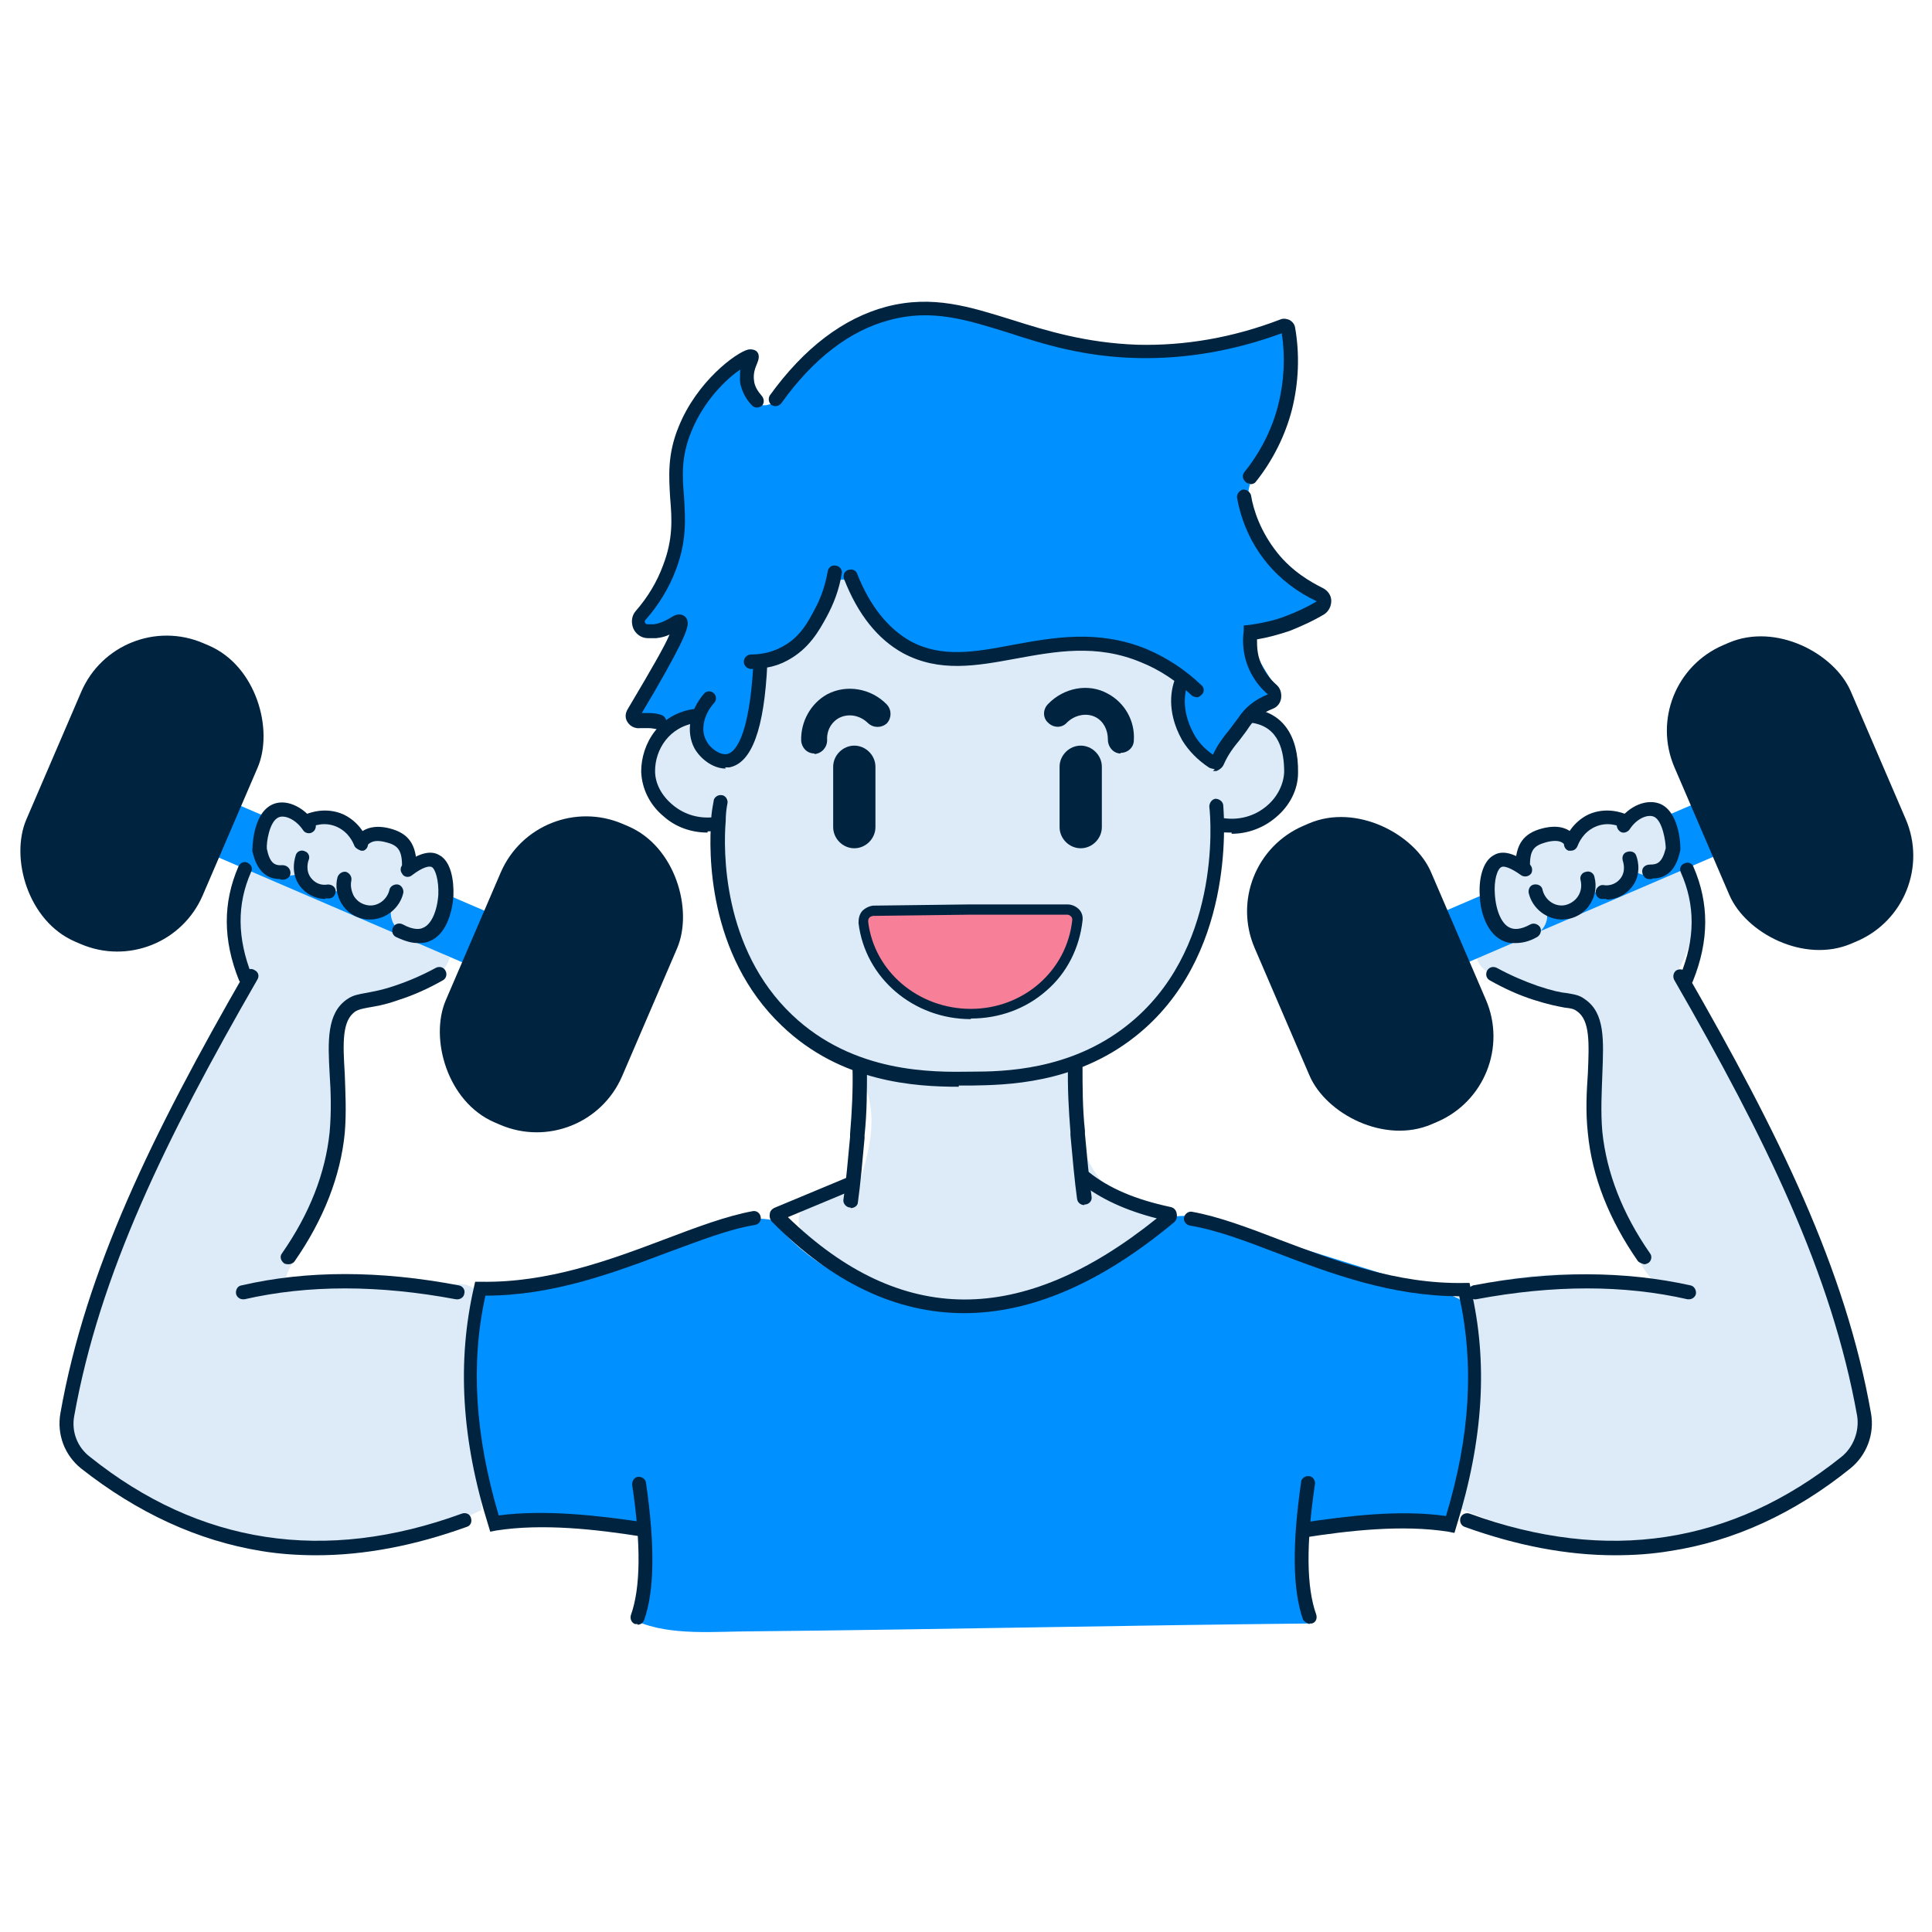 <svg id="Camada_1" xmlns="http://www.w3.org/2000/svg" version="1.1" viewBox="0 0 32 32">
  
  <defs>
    <style>
      .st0 {
        fill: #0090ff;
      }

      .st1 {
        fill: none;
      }

      .st2 {
        fill: #f77f98;
      }

      .st3 {
        fill: #dcebf7;
      }

      .st4 {
        fill: #002440;
      }
    </style>
  </defs>
  <path class="st3" d="M12.07,13.18c-.39,1.35.11,2.91,1.21,3.78.34.27.74.48.96.85.18.3.22.66.18,1s-.15.67-.26,1c-.19-.03-.39-.06-.58,0s-.36.22-.35.42c0,.15.11.28.22.38,1,1,2.61,1.33,3.92.81.76-.3,1.39-.85,1.99-1.39-.53.09-1.05-.27-1.3-.74s-.28-1.03-.25-1.57c1.36-.68,2.32-2.11,2.4-3.63,0-.11.01-.22.08-.3.08-.09.22-.09.33-.12.46-.08.81-.53.8-1s-.41-.88-.87-.93c0,.03-.01.05-.02.08-.21-.99-.97-1.88-1.92-2.21-.69-.24-1.44-.23-2.13-.46-.45-.16-.86-.42-1.33-.5-.66-.12-1.34.14-1.86.57s-.88,1.01-1.19,1.6c-.17.34-.33.69-.6.95-.19.18-.42.32-.57.53-.21.29-.22.71-.02,1.01s.58.46.93.39c.04-.13.19-.4.23-.53Z"></path>
  <path class="st3" d="M7.45,15.87c-.12.34-.51.5-.85.6-.35.1-.74.2-.93.51-.22.34-.11.79-.06,1.19.15,1.24-.4,2.54-1.39,3.29,1.18-.34,2.46-.33,3.63.04-.01,1.17.03,2.34.13,3.51-1.84.89-4.11.82-5.89-.18-.38-.21-.76-.49-.9-.91-.13-.37-.03-.78.07-1.16.64-2.33,1.62-4.57,2.91-6.61-.31-.53-.32-1.23-.02-1.76.54.2,1.12.43,1.72.7.57.26,1.11.52,1.6.78Z"></path>
  <path class="st3" d="M24.53,15.76c.12.34.51.5.85.6.35.1.74.2.93.51.22.34.11.79.06,1.19-.15,1.24.4,2.54,1.39,3.29-1.18-.34-2.46-.33-3.63.04.01,1.17-.03,2.34-.13,3.51,1.84.89,4.11.82,5.89-.18.38-.21.76-.49.9-.91.13-.37.03-.78-.07-1.16-.64-2.33-1.62-4.57-2.91-6.61.31-.53.32-1.23.02-1.76-.54.2-1.12.43-1.72.7-.57.26-1.11.52-1.6.78Z"></path>
  <path class="st3" d="M27.45,21.29s.02.03.04.04c.06.06.14.13.21.1.08-.03.1-.12.1-.2,0-.19-.05-.37-.15-.53-.07-.1-.25-.35-.39-.27-.13.07-.17.31-.12.43.07.16.2.31.32.44Z"></path>
  <path class="st1" d="M27.22,21.02c-.18.04-.32.2-.34.38,0,.08,0,.16.06.22.06.07.16.08.25.09.08,0,.16.02.25,0,.2-.03.36-.24.29-.44-.06-.19-.34-.29-.52-.25Z"></path>
  <path class="st3" d="M4.93,20.37c0-.1-.02-.2-.07-.28s-.13-.16-.23-.17c-.12-.02-.24.04-.34.11-.18.11-.36.22-.52.36s-.28.33-.32.53c-.03.19,0,.38.06.55.06.18.15.35.31.46.2.14.49.14.69,0,.24-.18.23-.42.22-.69,0-.14.08-.25.13-.37.06-.16.08-.33.07-.49Z"></path>
  <path class="st3" d="M7.41,21.29c.08-.01.17-.03.25-.02s.17.04.22.11c.08.11.05.26.02.39-.04.19-.09.37-.13.56-.02.08-.04.17-.12.22-.1.06-.24,0-.32-.08-.24-.22-.33-.59-.22-.9.04-.11.19-.26.3-.28Z"></path>
  <path class="st3" d="M25.57,16.41c.07.02.15.04.22.03s.15-.04.19-.11c-.23-.15-.45-.31-.68-.46-.17-.11-.35-.23-.56-.22-.16,0-.33.06-.27.25.1.32.82.44,1.1.51Z"></path>
  <path class="st0" d="M11.76,11.5c-.16.21-.28.47-.23.72s.34.47.58.37c.22-.09.29-.36.33-.59.06-.34.12-.68.19-1.02.5-.18.91-.6,1.09-1.1.04-.12.1-.27.23-.28.13,0,.2.13.26.25.22.46.63.82,1.1.99s1.02.15,1.48-.06c-.02-.02-.04-.04-.06-.06.47-.01.95-.03,1.41,0,.27.02.54.05.8.13s.51.22.68.44c-.09.03-.11.14-.11.24,0,.44.26.87.65,1.08.17-.36.42-.67.73-.91.08-.06.18-.13.2-.24.02-.11-.04-.21-.1-.3-.07-.11-.14-.23-.18-.35-.04-.12-.05-.24-.04-.37.36-.05.7-.2,1.01-.39.07-.04.14-.1.13-.18,0-.05-.05-.08-.09-.11-.22-.16-.44-.31-.65-.47-.01.02-.02.04-.03.07-.09-.18-.19-.34-.28-.52-.09-.18-.19-.37-.19-.57-.01-.32.2-.61.35-.89.32-.59.44-1.29.33-1.95-.1-.03-.22-.02-.31.05-.56.38-1.37.26-2.05.27s-1.37-.08-2.01-.33c0,.02-.01.03-.02.05-.17-.04-.35-.06-.52-.09-.37-.08-.74-.16-1.12-.2-.2-.03-.41-.04-.61,0-.38.07-.7.33-1,.57-.28.23-.47.55-.74.8-.1.09-.22.18-.35.16-.09-.01-.16-.08-.2-.17s-.04-.18-.03-.27c0-.04.01-.08,0-.12s-.03-.08-.07-.1c-.05-.02-.1,0-.14.03-.12.08-.23.17-.32.28-.38.46-.58,1.06-.6,1.65-.01.31.03.62,0,.92-.04.41-.21.8-.47,1.12-.05.05-.09.11-.12.17s-.02.15.04.19c.05.04.13.03.19.02.12-.02.24-.04.36-.06-.04.11-.07.23-.11.34l.02.02c-.24.26-.46.57-.6.9-.03.06-.05.13-.03.2.02.08.11.13.19.15.19.06.4.02.57-.07s.35-.25.45-.41Z"></path>
  <path class="st0" d="M10.55,26.83l.17-.93c.03-.16.06-.34-.04-.48-.12-.17-.35-.19-.56-.19-.48,0-.95,0-1.43,0-.17,0-.35,0-.48-.12-.1-.09-.15-.22-.19-.34-.33-1.09-.35-2.27-.06-3.37.95-.01,1.89-.22,2.76-.61.33-.15.66-.33,1-.45s.72-.2,1.08-.13c.65.82,1.73,1.32,2.77,1.43s2.11-.21,2.91-.87c.3-.25.59-.56.98-.62.26-.04.53.04.79.12,1.22.38,2.44.76,3.65,1.14.13.04.27.09.37.18.18.17.2.45.2.71-.01.96-.13,1.91-.35,2.84-.49.09-.99.04-1.48.04-.11,0-.22,0-.32,0-.12,0-.26.12-.38.12s-.24-.09-.32,0c-.08.09-.08.22-.07.34.01.25.03.5.06.75.02.17.05.34.09.5-3.07.03-6.17.1-9.24.13-.61,0-1.36.08-1.92-.17Z"></path>
  <path class="st2" d="M15.12,16.53c.45.32.95.38,1.48.21s.92-.53,1.16-1.02c.06-.13.17-.37.11-.5-.09-.18-.32-.12-.53-.13-.71-.04-1.42-.04-2.12-.01-.22,0-.69-.13-.85.07-.15.18.04.55.11.73.12.28.39.47.64.65Z"></path>
  <path class="st4" d="M15.88,18c-.72,0-1.95-.07-2.93-1.01-1.24-1.18-1.21-2.9-1.17-3.4,0-.11.02-.21.04-.32,0-.06.07-.11.13-.1.06,0,.11.07.1.13-.02.1-.03.2-.03.3-.04.47-.06,2.11,1.1,3.21,1.02.97,2.33.95,2.97.94.53,0,1.63-.02,2.57-.76,1.56-1.22,1.4-3.39,1.37-3.63,0-.06.04-.12.1-.13.06,0,.12.04.13.1.02.26.19,2.54-1.46,3.84-1,.79-2.15.8-2.71.81-.06,0-.13,0-.21,0Z"></path>
  <path class="st4" d="M11.72,13.79c-.27,0-.53-.09-.73-.27-.23-.19-.36-.46-.37-.74,0-.46.3-.97.9-1.04.06,0,.12.04.13.1,0,.06-.04.12-.1.13-.47.06-.7.45-.7.8,0,.21.11.41.29.56.2.17.46.24.72.2.06,0,.12.03.13.1,0,.06-.03.12-.1.13-.06,0-.12.01-.17.01Z"></path>
  <path class="st4" d="M20.4,13.79c-.06,0-.12,0-.17-.01-.06,0-.11-.07-.1-.13,0-.06.07-.11.13-.1.26.04.52-.03.72-.2.18-.15.28-.36.29-.56,0-.34-.08-.76-.55-.82-.06,0-.11-.07-.1-.13,0-.06.07-.11.13-.1.49.06.76.44.75,1.06,0,.28-.14.55-.37.74-.2.17-.46.27-.73.27Z"></path>
  <path class="st4" d="M12.02,12.73c-.21,0-.42-.16-.52-.34-.14-.27-.08-.62.16-.9.04-.05.12-.05.16-.01.05.04.05.12.01.16-.18.2-.23.46-.13.63.07.14.24.24.34.22.11-.02.37-.21.44-1.52,0-.06.06-.11.12-.11.06,0,.11.06.11.12-.05,1.1-.26,1.66-.63,1.73-.02,0-.05,0-.07,0Z"></path>
  <path class="st4" d="M12.44,11.08h0c-.06,0-.12-.05-.12-.12,0-.06.05-.12.12-.12,0,0,0,0,0,0,.18,0,.35-.04.5-.12.3-.15.44-.41.55-.62.11-.2.18-.41.22-.64.01-.06.07-.11.14-.09.06.01.11.07.09.14-.04.25-.13.49-.25.71-.12.22-.29.53-.65.72-.18.1-.39.14-.61.14Z"></path>
  <path class="st4" d="M19.82,11.55s-.06-.01-.08-.03c-.25-.24-.54-.43-.84-.55-.74-.31-1.42-.18-2.08-.06-.65.12-1.26.23-1.86-.09-.42-.23-.75-.64-.98-1.23-.02-.06,0-.13.07-.15.06-.02.13,0,.15.07.21.53.51.9.88,1.11.52.28,1.07.18,1.7.06.66-.12,1.4-.26,2.21.07.33.14.64.34.91.6.05.04.05.12,0,.16-.02.02-.05.04-.08.04Z"></path>
  <path class="st4" d="M20.12,12.74s-.07-.01-.1-.03c-.18-.12-.33-.27-.44-.45-.28-.5-.17-.89-.11-1.03.02-.06.09-.09.15-.06.06.02.09.09.06.15-.05.11-.13.42.09.83.09.17.22.28.32.35.08-.17.17-.29.27-.41.05-.07.1-.13.15-.2.11-.17.27-.3.49-.39-.12-.1-.21-.22-.28-.35-.15-.29-.14-.56-.12-.7v-.09s.1-.01.1-.01c.2-.03.4-.07.58-.14.19-.07.36-.15.53-.25,0,0,0,0,0,0,0,0,0,0,0,0-.32-.15-.61-.37-.83-.64-.32-.39-.44-.8-.49-1.07-.01-.06.03-.12.09-.14.06-.01.12.03.14.09.04.25.16.61.44.96.25.31.55.48.75.58.08.04.14.12.14.21,0,.09-.04.17-.11.22-.18.11-.38.2-.58.28-.18.06-.36.11-.54.14,0,.12,0,.29.1.47.06.11.13.2.22.28.06.05.09.13.08.22-.01.08-.06.15-.14.18-.18.07-.31.18-.39.3-.05.08-.11.15-.16.22-.1.12-.19.24-.26.4-.02.05-.07.09-.12.11-.02,0-.04,0-.06,0ZM20.14,12.51h0,0Z"></path>
  <path class="st4" d="M20.7,8.01s-.05,0-.07-.03c-.05-.04-.06-.11-.02-.16.26-.32.46-.71.56-1.11.1-.39.12-.8.06-1.19-.79.29-1.6.43-2.4.41-.88-.02-1.55-.23-2.13-.42-.68-.21-1.26-.4-1.96-.21-.66.17-1.27.64-1.8,1.38-.04.05-.11.06-.16.03-.05-.04-.06-.11-.03-.16.57-.79,1.22-1.28,1.93-1.47.77-.2,1.38,0,2.09.22.57.18,1.22.38,2.07.41.79.02,1.59-.12,2.37-.42.05-.02.1-.01.15.01.05.03.08.07.09.12.08.45.06.92-.05,1.36-.11.43-.32.85-.6,1.2-.02.03-.06.04-.09.04Z"></path>
  <path class="st4" d="M10.92,12.08s-.02,0-.03,0c-.05-.01-.1-.02-.15-.02-.04,0-.08,0-.13,0-.08.01-.16-.02-.21-.09-.05-.07-.05-.15,0-.23.41-.69.61-1.04.69-1.23-.06.03-.13.05-.22.06-.04,0-.09,0-.14,0-.11,0-.2-.07-.24-.16-.04-.1-.03-.21.04-.29.2-.23.35-.48.45-.75.17-.44.15-.77.12-1.12-.02-.35-.05-.72.14-1.18.3-.75.95-1.23,1.15-1.28.05-.01.1,0,.13.02.08.06.04.16.02.21-.03.07-.07.17-.05.29.01.09.06.17.13.25.04.05.04.12,0,.16-.05.04-.12.04-.16,0-.11-.11-.17-.24-.2-.37-.01-.09,0-.16,0-.23-.23.16-.6.51-.81,1.03-.17.41-.15.74-.12,1.08.02.36.05.73-.14,1.22-.11.29-.28.57-.5.82-.02.02-.01.04,0,.05,0,.01.01.02.04.02.03,0,.07,0,.1,0,.13-.02.21-.07.28-.11.06-.04.14-.08.22-.03.11.08.06.22-.07.49-.12.24-.33.62-.63,1.12.04,0,.08,0,.12,0,.07,0,.14.01.2.03.06.02.1.08.08.14-.01.05-.06.09-.11.09Z"></path>
  <path class="st4" d="M16.08,16.88c-.95,0-1.75-.68-1.86-1.59,0-.07.01-.14.06-.2.05-.05.11-.08.18-.09l1.61-.02h1.61c.07,0,.14.03.19.08.05.05.07.12.06.19-.05.45-.26.87-.6,1.16-.34.3-.78.46-1.25.46ZM16.07,15.15l-1.61.02s-.05.01-.06.03c-.02.02-.02.04-.02.07.1.82.83,1.44,1.7,1.44s1.59-.63,1.68-1.47c0-.02,0-.04-.02-.06-.02-.02-.04-.03-.06-.03h-1.61Z"></path>
  <g>
    <path class="st4" d="M13.49,12.48c-.12,0-.21-.09-.22-.21-.01-.32.16-.62.43-.77.32-.17.73-.1.99.17.08.09.08.22,0,.31-.09.08-.22.08-.31,0-.13-.13-.32-.17-.48-.09-.13.07-.21.21-.2.37,0,.12-.09.22-.21.23,0,0,0,0,0,0Z"></path>
    <path class="st4" d="M18.56,12.48s0,0,0,0c-.12,0-.21-.11-.21-.23,0-.16-.07-.3-.2-.37-.15-.08-.35-.04-.48.09-.08.09-.22.09-.31,0-.09-.08-.09-.22,0-.31.26-.27.67-.35.99-.17.28.15.45.45.43.77,0,.12-.1.21-.22.21Z"></path>
  </g>
  <g>
    <path class="st4" d="M17.96,19.96c-.06,0-.11-.04-.12-.1-.04-.28-.08-.73-.11-1.06v-.05c-.03-.37-.05-.75-.04-1.12,0-.06.05-.12.12-.12h0c.06,0,.12.05.12.12,0,.37,0,.73.04,1.1v.05c.03.33.07.77.11,1.04.01.06-.03.12-.1.13,0,0-.01,0-.02,0Z"></path>
    <path class="st4" d="M14.09,20s-.01,0-.02,0c-.06-.01-.11-.07-.1-.13.04-.27.08-.71.11-1.04v-.05c.03-.36.05-.73.04-1.1,0-.06.05-.12.12-.12h0c.06,0,.12.05.12.12,0,.37,0,.75-.04,1.12v.05c-.03.33-.07.78-.11,1.06,0,.06-.06.1-.12.1Z"></path>
  </g>
  <path class="st4" d="M15.97,21.75c-1.12,0-2.18-.5-3.18-1.51-.03-.03-.05-.08-.04-.13,0-.05.04-.09.09-.11l1.2-.5c.06-.02.13,0,.15.06.02.06,0,.13-.06.15l-1.08.45c1.87,1.81,3.87,1.82,6.11.02-.51-.13-.93-.32-1.27-.59-.05-.04-.06-.11-.02-.16.04-.05.11-.06.16-.02.35.28.79.46,1.35.58.06.01.1.05.11.11.01.06,0,.11-.05.15-1.2,1-2.36,1.5-3.47,1.5Z"></path>
  <path class="st4" d="M10.65,25.45s-.01,0-.02,0c-.76-.12-1.64-.22-2.41-.1l-.1.02-.03-.1c-.45-1.43-.52-2.73-.24-3.95l.02-.09h.09c1.12.02,2.14-.36,3.04-.7.53-.2,1.03-.39,1.47-.47.06-.01.12.03.13.1.01.06-.03.12-.1.13-.43.07-.91.26-1.43.45-.9.34-1.91.72-3.03.72h0c-.25,1.13-.17,2.32.22,3.64.77-.1,1.63,0,2.38.11.06,0,.11.07.1.13,0,.06-.06.1-.12.1Z"></path>
  <path class="st4" d="M10.56,26.9s-.03,0-.04,0c-.06-.02-.09-.09-.07-.15.16-.45.17-1.16.02-2.16,0-.06.03-.12.1-.13.06,0,.12.03.13.1.15,1.04.14,1.79-.03,2.27-.02.05-.06.08-.11.08Z"></path>
  <path class="st4" d="M21.59,25.45c-.06,0-.11-.04-.12-.1,0-.06.03-.12.1-.13.75-.11,1.61-.22,2.38-.11.4-1.32.47-2.51.22-3.64h0c-1.13,0-2.14-.38-3.03-.72-.52-.2-1-.38-1.43-.45-.06-.01-.11-.07-.1-.13.01-.06.07-.11.13-.1.45.08.95.27,1.47.47.9.34,1.92.73,3.04.71h.09s.02.09.02.09c.29,1.22.21,2.51-.24,3.95l-.03.1-.1-.02c-.76-.12-1.65-.02-2.41.1,0,0-.01,0-.02,0Z"></path>
  <path class="st4" d="M21.69,26.9s-.09-.03-.11-.08c-.17-.49-.18-1.23-.03-2.27,0-.06.07-.11.13-.1.06,0,.11.07.1.13-.15,1.01-.14,1.71.02,2.16.02.06,0,.13-.07.15-.01,0-.03,0-.04,0Z"></path>
  <g>
    <g>
      <rect class="st0" x="23.62" y="14.11" width="5.39" height=".93" transform="translate(-3.62 11.58) rotate(-23.27)"></rect>
      <g>
        <rect class="st4" x="21.11" y="13.44" width="3.18" height="5.38" rx="1.54" ry="1.54" transform="translate(-4.53 10.28) rotate(-23.27)"></rect>
        <rect class="st4" x="28.06" y="10.45" width="3.18" height="5.38" rx="1.54" ry="1.54" transform="translate(-2.78 12.78) rotate(-23.27)"></rect>
      </g>
    </g>
    <path class="st3" d="M26.82,13.65c.06-.22.32-.34.53-.28s.37.27.41.49c.03.19-.02.39-.16.52s-.37.16-.52.05c-.04.15-.15.27-.29.34s-.31.05-.44-.02c-.04.15-.15.27-.29.34s-.3.07-.44.02c.04.19-.11.38-.3.42s-.38-.05-.5-.2-.17-.34-.18-.53c0-.12,0-.25.06-.36s.17-.2.29-.2.25.09.26.21c-.04-.13,0-.28.08-.39s.21-.18.35-.18c.12,0,.25.05.36,0,.09-.04.14-.13.21-.2.14-.13.41-.09.58-.01Z"></path>
    <path class="st4" d="M27.98,21.52s-.02,0-.03,0c-1.05-.24-2.22-.24-3.5,0-.06.01-.12-.03-.14-.09-.01-.06.03-.12.09-.14,1.31-.25,2.52-.24,3.6,0,.06.01.1.08.09.14-.01.05-.06.09-.11.09Z"></path>
    <path class="st4" d="M26.75,25.76c-.8,0-1.63-.16-2.49-.47-.06-.02-.09-.09-.07-.15.02-.06.09-.09.15-.07,2.28.83,4.35.51,6.16-.94.2-.16.3-.43.26-.68-.42-2.35-1.51-4.58-3.03-7.22-.03-.06-.01-.13.04-.16.06-.03.13-.01.16.04,1.53,2.66,2.64,4.91,3.06,7.3.06.34-.07.69-.34.91-.93.75-1.94,1.21-2.99,1.37-.3.05-.6.07-.92.07Z"></path>
    <path class="st4" d="M27.23,20.94s-.07-.02-.1-.05c-.48-.69-.76-1.4-.83-2.12-.04-.36-.02-.7,0-.99.02-.49.04-.88-.18-1.03-.05-.04-.1-.05-.2-.06-.11-.02-.27-.05-.52-.13-.25-.08-.49-.19-.72-.32-.06-.03-.08-.1-.05-.16.03-.06.1-.08.16-.05.22.12.45.22.68.3.24.08.38.11.49.12.11.02.2.03.29.1.34.23.31.69.29,1.24-.01.29-.03.62,0,.96.07.67.33,1.35.79,2.01.04.05.02.13-.03.16-.02.01-.04.02-.07.02Z"></path>
    <path class="st4" d="M27.93,16.31s-.03,0-.04,0c-.06-.02-.09-.09-.06-.15.25-.61.25-1.17.01-1.71-.03-.06,0-.13.06-.15.06-.03.13,0,.15.06.26.6.26,1.22-.01,1.89-.02.05-.06.07-.11.07Z"></path>
    <path class="st4" d="M25.08,15.62c-.07,0-.13-.01-.17-.03-.27-.11-.39-.46-.4-.75-.02-.26.04-.58.24-.68.14-.08.33-.03.58.15.05.04.06.11.03.16-.04.05-.11.06-.16.03-.18-.13-.29-.16-.33-.14-.07.03-.13.22-.11.46.02.28.12.5.26.55.05.02.15.04.33-.06.06-.03.13,0,.16.05.03.06,0,.13-.05.16-.14.08-.26.1-.36.1Z"></path>
    <path class="st4" d="M25.87,15.23c-.25,0-.49-.18-.55-.44-.01-.06.02-.13.09-.14.06-.01.13.02.14.09.04.17.21.29.38.25.08-.02.16-.07.21-.15.05-.08.06-.17.04-.26-.02-.06.02-.13.09-.14.06-.02.13.02.14.09.04.15.01.31-.07.44-.08.13-.21.22-.36.25-.04,0-.07.01-.11.01Z"></path>
    <path class="st4" d="M26.61,14.89s-.06,0-.08,0c-.06,0-.11-.07-.1-.13.01-.06.07-.11.13-.1.11.02.22-.03.28-.11.1-.13.04-.28.04-.29-.02-.06,0-.13.07-.15.06-.02.13,0,.15.06.04.1.08.33-.07.52-.1.13-.26.21-.42.21Z"></path>
    <path class="st4" d="M27.36,14.56s-.03,0-.05,0c-.06,0-.11-.06-.11-.13s.06-.11.13-.11c.12,0,.2-.03.26-.27,0-.1-.05-.45-.19-.52-.1-.05-.29.02-.41.21-.04.05-.11.07-.16.03-.05-.04-.07-.11-.03-.16.18-.27.49-.39.71-.29.32.15.33.73.32.77-.03.12-.1.46-.46.46ZM27.59,14.05s0,0,0,0c0,0,0,0,0,0Z"></path>
    <path class="st4" d="M26.02,14.09s-.02,0-.04,0c-.06-.02-.09-.09-.07-.15.02-.07.13-.32.4-.45.29-.13.56-.03.63,0,.06.03.08.1.06.15-.03.06-.1.08-.15.06-.04-.02-.23-.1-.44,0-.19.09-.26.26-.28.31-.02.05-.06.08-.11.08Z"></path>
    <path class="st4" d="M25.22,14.48c-.06,0-.12-.05-.12-.12,0-.37.13-.56.45-.64.24-.06.43-.02.55.14h0s.04.12,0,.16c-.04.05-.12.05-.16,0,0,0-.01-.01-.02-.02-.02-.03-.08-.11-.31-.05-.22.06-.27.14-.27.41,0,.06-.05.12-.12.12h0ZM26.09,13.86s0,0,0,0c0,0,0,0,0,0Z"></path>
  </g>
  <g>
    <g>
      <rect class="st0" x="2.99" y="14.11" width="5.39" height=".93" transform="translate(5.15 30.22) rotate(-156.73)"></rect>
      <g>
        <rect class="st4" x="7.71" y="13.44" width="3.18" height="5.38" rx="1.54" ry="1.54" transform="translate(11.47 34.63) rotate(-156.73)"></rect>
        <rect class="st4" x=".75" y="10.45" width="3.18" height="5.38" rx="1.54" ry="1.54" transform="translate(-.69 26.14) rotate(-156.73)"></rect>
      </g>
    </g>
    <path class="st3" d="M4.88,13.39c-.12-.04-.26,0-.36.07s-.16.2-.2.32c-.05.19-.02.41.11.56s.36.21.54.12c.13.23.43.35.69.29.06.18.22.32.4.35s.38-.05.49-.2c-.11.13-.1.33.01.46s.3.16.46.11.28-.19.34-.34.06-.33.03-.49c-.03-.15-.1-.3-.23-.38s-.32-.07-.41.05c.04-.1.03-.21-.03-.3s-.14-.16-.24-.19c-.16-.06-.35-.03-.49.08-.08-.15-.22-.26-.38-.31-.16-.04-.3.04-.45.02-.13-.02-.17-.17-.29-.21Z"></path>
    <path class="st4" d="M4.02,21.52c-.05,0-.1-.04-.11-.09-.01-.06.02-.13.09-.14,1.08-.25,2.29-.25,3.6,0,.06.01.11.07.09.14-.01.06-.07.1-.14.09-1.28-.24-2.45-.24-3.5,0,0,0-.02,0-.03,0Z"></path>
    <path class="st4" d="M5.25,25.76c-.31,0-.62-.02-.92-.07-1.05-.17-2.05-.63-2.99-1.37-.27-.22-.4-.56-.34-.91.42-2.38,1.53-4.64,3.06-7.3.03-.06.1-.08.16-.04.06.03.08.1.04.16-1.52,2.64-2.61,4.87-3.03,7.22-.05.26.05.52.26.68,1.81,1.45,3.89,1.77,6.16.94.06-.02.13,0,.15.07.02.06,0,.13-.07.15-.86.31-1.69.47-2.49.47Z"></path>
    <path class="st4" d="M4.77,20.94s-.05,0-.07-.02c-.05-.04-.07-.11-.03-.16.46-.66.72-1.33.79-2.01.03-.34.02-.67,0-.96-.03-.54-.05-1.01.29-1.24.1-.07.19-.08.29-.1.1-.02.25-.04.49-.12.24-.08.47-.18.69-.3.06-.03.13-.01.16.05.03.06.01.13-.05.16-.23.13-.47.24-.72.32-.25.09-.41.11-.52.13-.1.02-.15.03-.2.06-.23.15-.21.54-.18,1.03.01.3.03.64,0,.99-.07.71-.35,1.43-.83,2.12-.02.03-.06.05-.1.05Z"></path>
    <path class="st4" d="M4.07,16.31s-.09-.03-.11-.07c-.27-.67-.27-1.29-.01-1.89.03-.06.09-.09.15-.06.06.03.09.09.06.15-.24.54-.23,1.1.01,1.71.02.06,0,.13-.06.15-.01,0-.03,0-.04,0Z"></path>
    <path class="st4" d="M6.92,15.62c-.1,0-.21-.03-.36-.1-.06-.03-.08-.1-.05-.16.03-.06.1-.08.16-.05.18.1.29.08.33.06.14-.05.24-.27.26-.55.01-.24-.05-.43-.11-.46-.04-.02-.15,0-.33.14-.05.04-.13.03-.16-.03-.04-.05-.03-.13.03-.16.25-.18.44-.23.58-.15.2.1.25.42.24.68-.02.29-.13.65-.4.75-.04.02-.1.03-.17.03Z"></path>
    <path class="st4" d="M6.13,15.23s-.07,0-.11-.01c-.15-.03-.28-.12-.36-.25-.08-.13-.11-.29-.07-.44.02-.06.08-.1.14-.09.06.02.1.08.09.14-.02.09,0,.18.04.26.05.08.12.13.21.15.17.04.34-.08.38-.25.01-.06.08-.1.14-.09.06.01.1.08.09.14-.06.26-.3.44-.55.44Z"></path>
    <path class="st4" d="M5.39,14.89c-.16,0-.32-.08-.42-.21-.18-.24-.07-.51-.07-.52.02-.06.09-.09.15-.06.06.02.09.09.06.15,0,0-.06.16.04.29.07.09.17.13.28.11.06,0,.12.03.13.1,0,.06-.03.12-.1.13-.03,0-.06,0-.08,0Z"></path>
    <path class="st4" d="M4.64,14.56c-.36,0-.43-.35-.46-.46,0-.04,0-.61.32-.77.22-.11.52.02.71.29.04.05.02.13-.03.16-.05.04-.13.02-.16-.03-.12-.18-.31-.26-.41-.21-.15.07-.2.42-.19.52.05.24.13.28.26.27.06,0,.12.04.13.11s-.04.12-.11.13c-.02,0-.03,0-.05,0ZM4.41,14.05s0,0,0,0c0,0,0,0,0,0Z"></path>
    <path class="st4" d="M5.98,14.09s-.09-.03-.11-.08c-.02-.05-.09-.22-.28-.31-.21-.1-.4-.02-.44,0-.06.03-.13,0-.15-.06-.03-.06,0-.13.06-.15.07-.03.34-.13.63,0,.27.13.38.37.4.45.02.06-.01.13-.07.15-.01,0-.02,0-.04,0Z"></path>
    <path class="st4" d="M6.78,14.48h0c-.06,0-.12-.05-.12-.12,0-.27-.06-.36-.27-.41-.22-.06-.28.03-.31.05,0,.01-.01.02-.02.02-.05.04-.12.04-.16,0-.04-.04-.04-.11,0-.16h0c.12-.15.31-.2.55-.14.32.08.45.27.45.64,0,.06-.05.12-.12.12ZM5.91,13.86s0,0,0,0c0,0,0,0,0,0Z"></path>
  </g>
  <g>
    <path class="st4" d="M17.9,14.05c.19,0,.35-.16.35-.35v-1c0-.19-.16-.35-.35-.35s-.35.16-.35.35v1c0,.19.16.35.35.35Z"></path>
    <path class="st4" d="M14.15,14.05c.19,0,.35-.16.35-.35v-1c0-.19-.16-.35-.35-.35s-.35.16-.35.35v1c0,.19.16.35.35.35Z"></path>
  </g>
</svg>